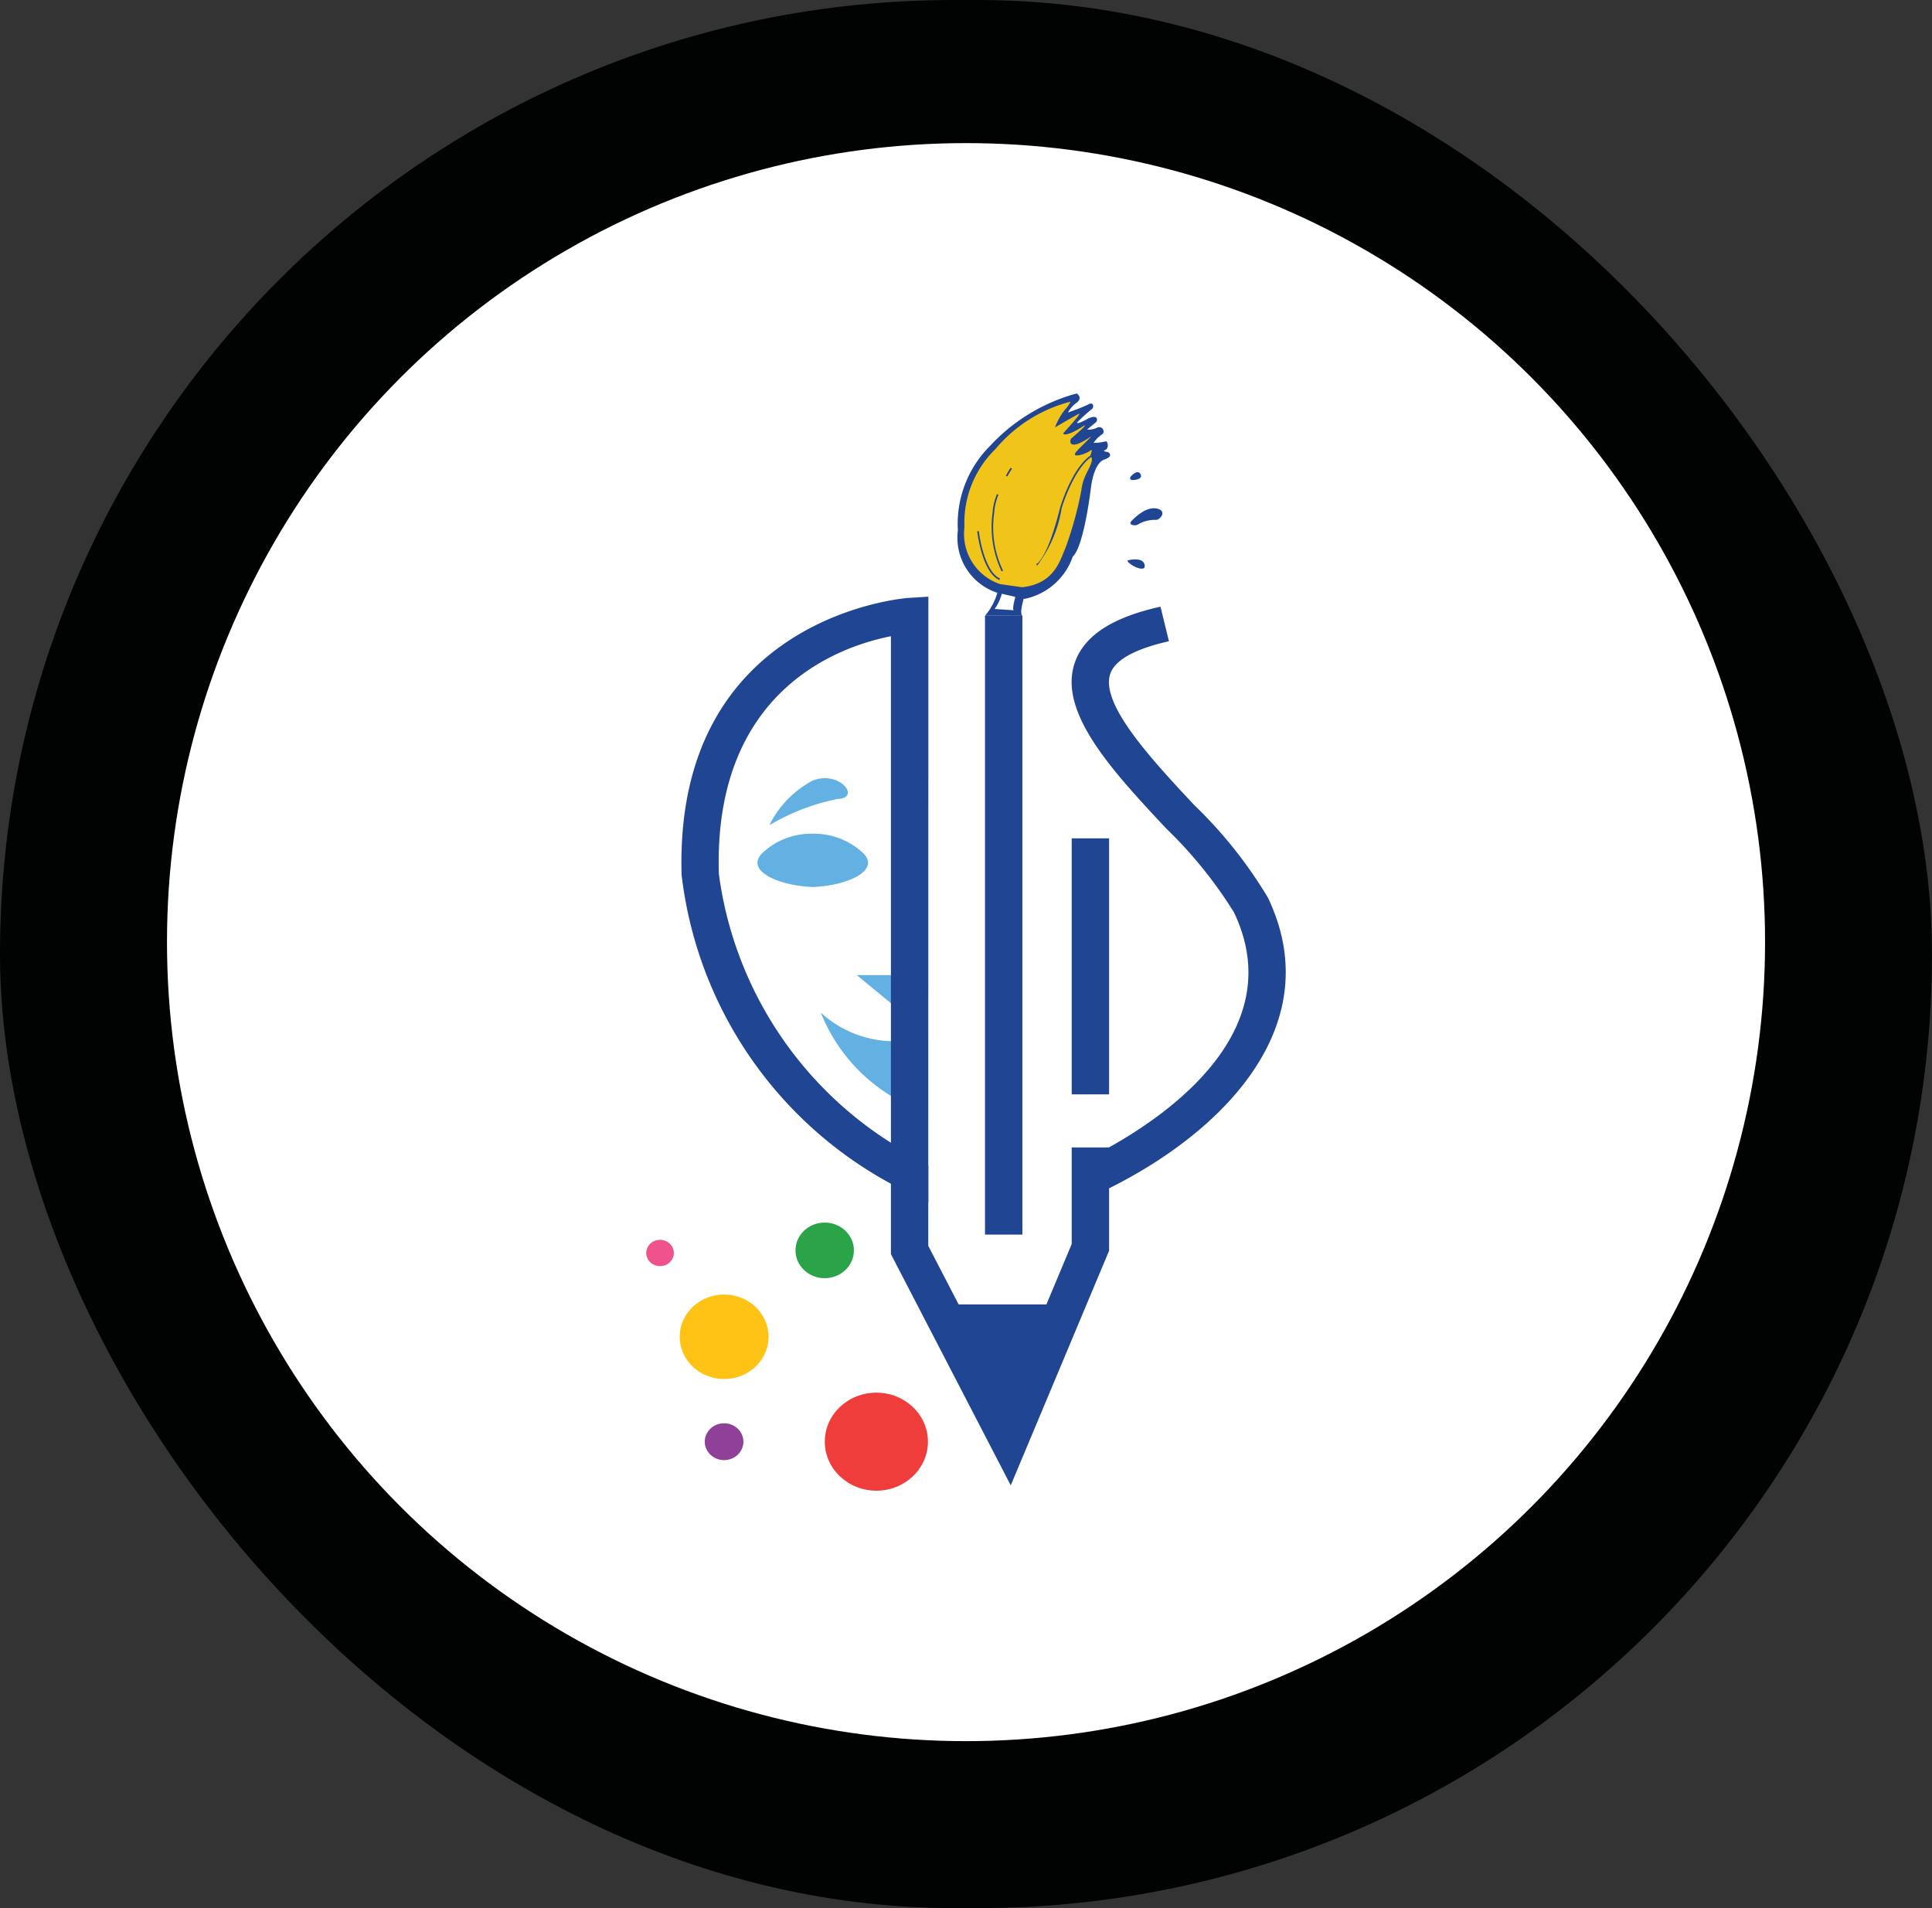 <svg xmlns="http://www.w3.org/2000/svg" width="81" height="80" viewBox="0 0 81 80">
  <rect x="0" y="0" width="81" height="80" fill="#333333" stroke="none"/>
  <g id="Group_320901" data-name="Group 320901" transform="translate(-553 -3870)">
    <rect id="Rectangle_92065" data-name="Rectangle 92065" width="81" height="80" rx="40" transform="translate(553 3870)" fill="#010202"/>
    <circle id="Ellipse_7716" data-name="Ellipse 7716" cx="33.5" cy="33.5" r="33.5" transform="translate(560.001 3876)" fill="#fff"/>
    <g id="Group_259289" data-name="Group 259289" transform="translate(580.094 3886.5)">
      <g id="o-doodle" transform="translate(0)">
        <g id="o-doodle-2" data-name="o-doodle" transform="translate(0 0)">
          <g id="Group_168311" data-name="Group 168311" transform="translate(4.665 16.125)">
            <path id="Path_164434" data-name="Path 164434" d="M45.06,50.512a9.079,9.079,0,0,1,2.863-1.1c1-.035.079-1.213-1.043-.772A4.225,4.225,0,0,0,45.06,50.512Z" transform="translate(-44.563 -48.539)" fill="#62b1e2"/>
            <path id="Path_164435" data-name="Path 164435" d="M46.113,56.693c-1.414-.051-2.835-.669-2.13-1.406a2.968,2.968,0,0,1,2.13-.827,3,3,0,0,1,2.13.827C48.948,56.023,47.531,56.641,46.113,56.693Z" transform="translate(-43.797 -52.129)" fill="#62b1e2"/>
            <path id="Path_164436" data-name="Path 164436" d="M54.37,69.51h2.213v1.823Z" transform="translate(-50.207 -61.252)" fill="#62b1e2"/>
            <path id="Path_164437" data-name="Path 164437" d="M50.54,73.51A4.572,4.572,0,0,0,53.9,74.7v2.536A7.2,7.2,0,0,1,50.54,73.51Z" transform="translate(-47.885 -63.677)" fill="#62b1e2"/>
          </g>
          <g id="Group_168312" data-name="Group 168312" transform="translate(1.473 8.517)">
            <path id="Path_164438" data-name="Path 164438" d="M46.042,54.61,44.9,54.055A16.975,16.975,0,0,1,35.7,40.891c-.327-10.9,9.411-11.612,9.51-11.62l.835-.051ZM44.475,30.878c-2.115.417-7.446,2.233-7.214,9.958a15.79,15.79,0,0,0,7.214,11.278Z" transform="translate(-35.69 -29.22)" fill="#204593"/>
          </g>
          <g id="Group_168313" data-name="Group 168313" transform="translate(14.203 9.313)">
            <rect id="Rectangle_73512" data-name="Rectangle 73512" width="1.567" height="25.949" transform="translate(0)" fill="#204593"/>
          </g>
          <g id="Group_168314" data-name="Group 168314" transform="translate(17.838 18.649)">
            <rect id="Rectangle_73513" data-name="Rectangle 73513" width="1.567" height="10.734" transform="translate(0)" fill="#204593"/>
          </g>
          <g id="Group_168315" data-name="Group 168315" transform="translate(17.834 8.935)">
            <path id="Path_164439" data-name="Path 164439" d="M78.721,54.721l-1.047-.354a.744.744,0,0,1,.41-1.012c.213-.106.433-.24.728-.406,2.544-1.418,7.584-4.95,5.233-9.856a18.261,18.261,0,0,0-2.847-3.52c-2.225-2.382-4.524-4.847-3.831-6.922.382-1.142,1.559-1.918,3.6-2.37l.354,1.449c-.988.221-2.217.634-2.461,1.37-.425,1.268,1.756,3.607,3.508,5.485a18.765,18.765,0,0,1,3.1,3.89c2.536,5.292-1.78,9.769-6.663,12.195Z" transform="translate(-77.241 -30.28)" fill="#204593"/>
          </g>
          <g id="Group_168316" data-name="Group 168316" transform="translate(10.258 31.608)">
            <path id="Path_164440" data-name="Path 164440" d="M63.024,102.028,58,92.333v-3.7h1.567v3.355l3.308,6.379,2.705-6.458V87.86h1.567v4.331Z" transform="translate(-58 -87.86)" fill="#204593"/>
          </g>
          <path id="Path_164441" data-name="Path 164441" d="M65.953,109.648,63,104.58h5.328Z" transform="translate(-50.773 -66.388)" fill="#204593"/>
          <ellipse id="Ellipse_3000" data-name="Ellipse 3000" cx="2.162" cy="2.055" rx="2.162" ry="2.055" transform="translate(7.486 41.889)" fill="#ef3d3b"/>
          <ellipse id="Ellipse_3001" data-name="Ellipse 3001" cx="1.863" cy="1.772" rx="1.863" ry="1.772" transform="translate(1.402 37.774)" fill="#ffc316"/>
          <ellipse id="Ellipse_3002" data-name="Ellipse 3002" cx="1.225" cy="1.166" rx="1.225" ry="1.166" transform="translate(6.257 34.758)" fill="#2ba349"/>
          <ellipse id="Ellipse_3003" data-name="Ellipse 3003" cx="0.811" cy="0.772" rx="0.811" ry="0.772" transform="translate(2.453 43.173)" fill="#8f4199"/>
          <ellipse id="Ellipse_3004" data-name="Ellipse 3004" cx="0.579" cy="0.551" rx="0.579" ry="0.551" transform="translate(0 35.482)" fill="#ee538c"/>
          <g id="Group_168323" data-name="Group 168323" transform="translate(13.065)">
            <path id="Path_164442" data-name="Path 164442" d="M68.03,28.182a2.622,2.622,0,0,0,.618-1.65s-.039-.268.394-.327.847.161.807.48-.433,1.343-.26,1.5Z" transform="translate(-66.888 -18.869)" fill="#204593"/>
            <path id="Path_164443" data-name="Path 164443" d="M69.04,28.382a1.9,1.9,0,0,0,.362-1.146.23.23,0,0,1,.2-.236.32.32,0,0,1,.421.347c-.008.228-.276.977-.185,1.087Z" transform="translate(-67.5 -19.349)" fill="#fff"/>
            <path id="Path_164444" data-name="Path 164444" d="M66.768,15.938a2.429,2.429,0,0,1-1.638-2.615,4.62,4.62,0,0,1,1.347-3.536,7.7,7.7,0,0,1,3.631-2.2s.287.165,0,.39a1.155,1.155,0,0,0-.362.41s.634-.224.862-.347.236.158.13.209a6.59,6.59,0,0,0-.606.551s-.059.122.4-.13.492.035.378.13-.362.3-.362.3a.8.8,0,0,0,.417-.079c.224-.106.374.193.2.287a1.321,1.321,0,0,0-.347.35,2.182,2.182,0,0,0,.492-.059c.122-.051.158.3,0,.358s.075.075.106.087c.083.032.228.185-.15.315s-.52.882-.551,1.134-.311,2.512-.768,2.934A2.708,2.708,0,0,1,67.918,16.2Z" transform="translate(-65.13 -7.59)" fill="#204593"/>
            <path id="Path_164445" data-name="Path 164445" d="M67.322,16.1a2.218,2.218,0,0,1-1.492-2.386,4.307,4.307,0,0,1,1.3-3.276A6.075,6.075,0,0,1,70.28,8.45a1.394,1.394,0,0,1-.244.347,2.8,2.8,0,0,0-.41.732s.78-.453.988-.563-.634.8-.634.8c-.032.1.228.1.76-.244.488-.315-.417.461-.417.461-.083.039-.2.614.776-.047.185-.126-.476.476-.571.606-.276.3.366.126.575-.035.154-.118-.024.185.02.232.142.15-.043.437-.193.752a2.094,2.094,0,0,0-.2.685,15.35,15.35,0,0,1-.665,2.41c-.24.551-.473,1.5-1.819,1.646Z" transform="translate(-65.554 -8.111)" fill="#f0c419"/>
            <g id="Group_168322" data-name="Group 168322" transform="translate(0.811 2.532)">
              <g id="Group_168321" data-name="Group 168321">
                <g id="Group_168317" data-name="Group 168317" transform="translate(2.473)">
                  <path id="Path_164446" data-name="Path 164446" d="M73.509,18.7l-.039-.051c.457-.307.847-1.756,1-2.367.024-.075.532-1.792,1.382-2.26l.035.055c-.827.457-1.347,2.205-1.351,2.221A5.379,5.379,0,0,1,73.509,18.7Z" transform="translate(-73.47 -14.02)" fill="#204593"/>
                </g>
                <g id="Group_168318" data-name="Group 168318" transform="translate(0.618 1.685)">
                  <path id="Path_164447" data-name="Path 164447" d="M69.165,21.541a4.356,4.356,0,0,1-.374-2.5l0-.039a2.52,2.52,0,0,1,.177-.7l.063.024a2.417,2.417,0,0,0-.173.685l0,.039a4.216,4.216,0,0,0,.366,2.461Z" transform="translate(-68.759 -18.3)" fill="#204593"/>
                </g>
                <g id="Group_168319" data-name="Group 168319" transform="translate(1.201 0.583)">
                  <path id="Path_164448" data-name="Path 164448" d="M70.3,15.862l-.059-.032c.11-.2.193-.331.2-.331l.059.035A3.723,3.723,0,0,0,70.3,15.862Z" transform="translate(-70.24 -15.5)" fill="#204593"/>
                </g>
                <g id="Group_168320" data-name="Group 168320" transform="translate(0 3.237)">
                  <path id="Path_164449" data-name="Path 164449" d="M68.119,24.288c-.721-.311-.921-1.969-.929-2.04l.067-.008c0,.016.2,1.689.89,1.985Z" transform="translate(-67.19 -22.24)" fill="#204593"/>
                </g>
              </g>
            </g>
            <path id="Path_164450" data-name="Path 164450" d="M83.53,20.358s.536-.622,1.04-.547.181.488,0,.48a1.44,1.44,0,0,0-.725.173C83.711,20.578,83.4,20.5,83.53,20.358Z" transform="translate(-76.265 -14.995)" fill="#204593"/>
            <path id="Path_164451" data-name="Path 164451" d="M83.18,25.292s.658-.181.725.193S83.18,25.45,83.18,25.292Z" transform="translate(-76.072 -18.295)" fill="#204593"/>
            <path id="Path_164452" data-name="Path 164452" d="M82.161,28.554c.071-.075.272.272.177.307S82.008,28.711,82.161,28.554Z" transform="translate(-75.424 -20.293)" fill="none"/>
            <path id="Path_164453" data-name="Path 164453" d="M83.478,16.156s.3-.354.425-.114-.323.248-.323.248S83.415,16.3,83.478,16.156Z" transform="translate(-76.244 -12.663)" fill="#204593"/>
          </g>
        </g>
      </g>
    </g>
  </g>
</svg>
